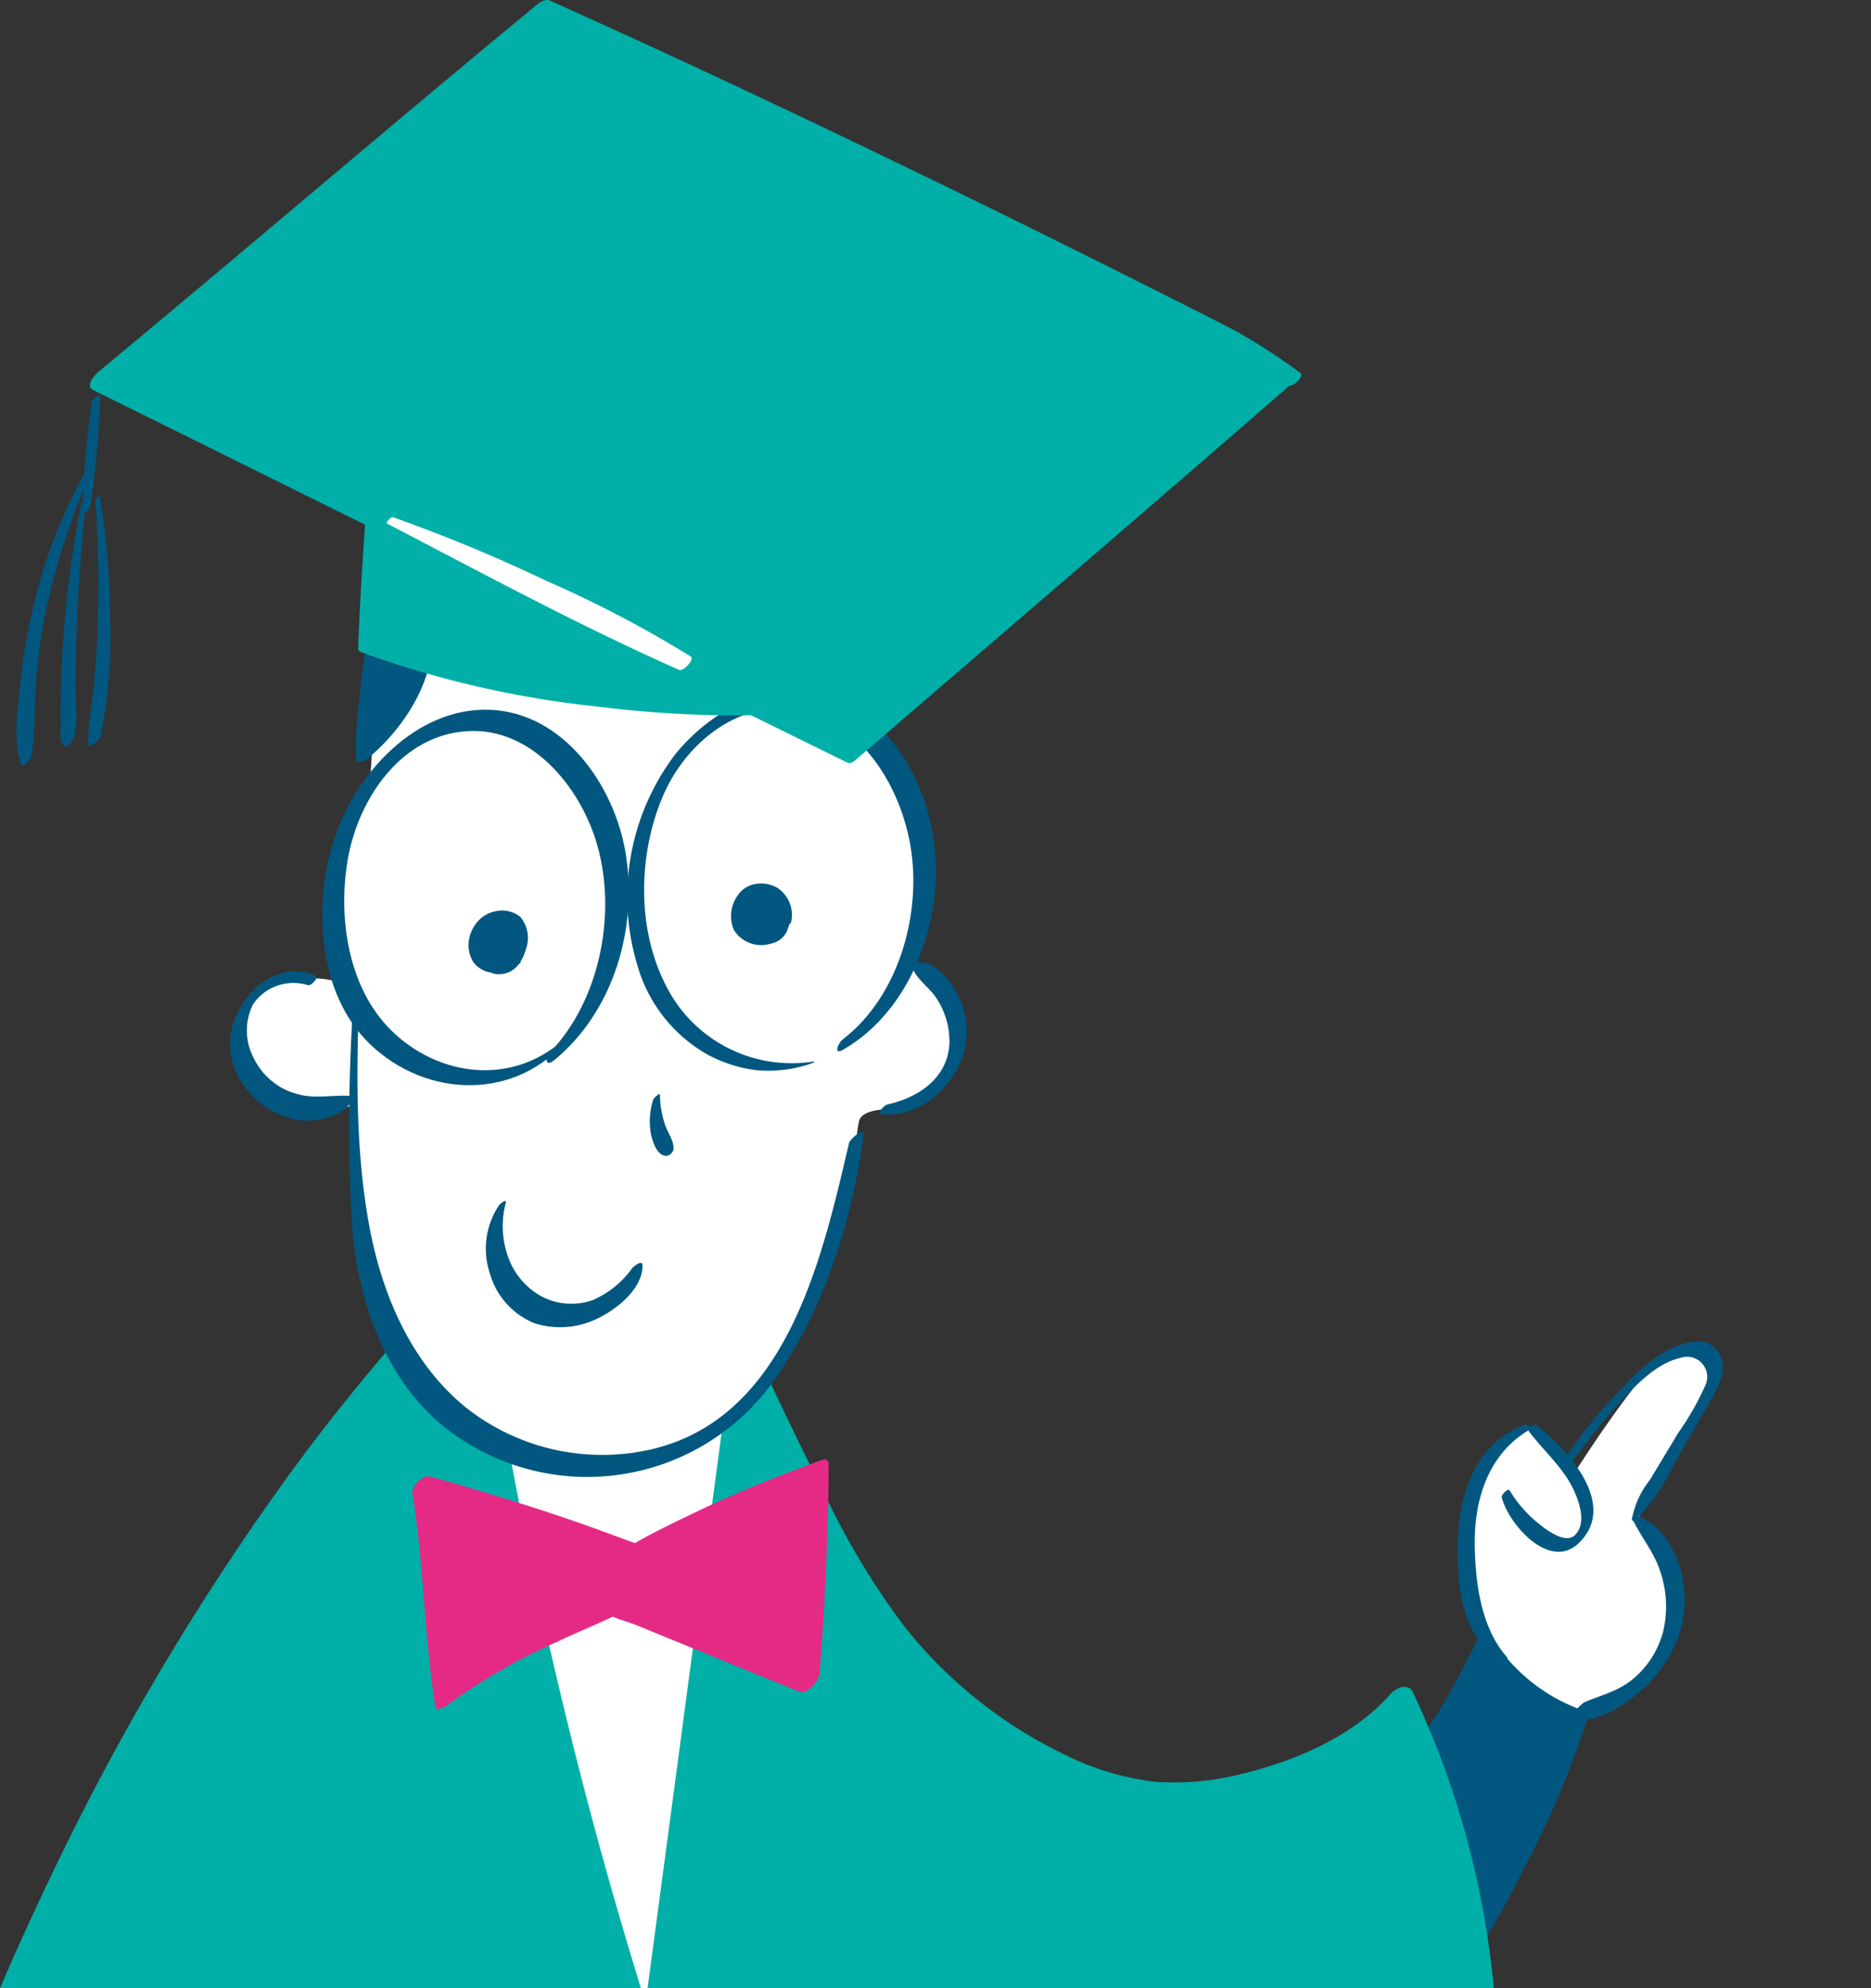 <svg xmlns="http://www.w3.org/2000/svg" xmlns:xlink="http://www.w3.org/1999/xlink" width="160" height="170" viewBox="0 0 160 170"><rect x="0" y="0" width="160" height="170" fill="#333333" stroke="none"/><defs><style>.a{fill:#fff;}.b{clip-path:url(#a);}.c{fill:#01577f;}.d{fill:#00afa7;}.e{fill:#e52a86;}</style><clipPath id="a"><path class="a" d="M120.301,150.625s5.356-5.572,6.397-10.885c0,0-1.675-7.631-.784-11.938s4.353-6.01,5.211-5.429a44.304,44.304,0,0,1,3.572,3.474s5.375-8.447,7.541-9.871,5.032.033,4.447,1.467-6.55,12.322-6.55,12.322,2.422,3.323,2.843,4.907,1.529,8.061-6.977,11.6c0,0-9.185,19.493-10.635,21.353Z"/></clipPath></defs><path class="a" d="M120.301,150.625s5.356-5.572,6.397-10.885c0,0-1.675-7.631-.784-11.938s4.353-6.01,5.211-5.429a44.304,44.304,0,0,1,3.572,3.474s5.375-8.447,7.541-9.871,5.032.033,4.447,1.467-6.55,12.322-6.55,12.322,2.422,3.323,2.843,4.907,1.529,8.061-6.977,11.6c0,0-9.185,19.493-10.635,21.353Z"/><g class="b"><path class="c" d="M127.208,139.392a15.041,15.041,0,0,0,10.464,7.462,124.071,124.071,0,0,1-8.641,26.681,78.595,78.595,0,0,1-14.509-21.626q5.978-7.457,11.955-14.915"/></g><path class="c" d="M132.903,126.818c1.68-1.914,3.084-4.053,4.787-5.954,1.544-1.723,3.632-4.232,5.996-4.75a1.722,1.722,0,0,1,2.114,2.415,23.657,23.657,0,0,1-2.28,3.982q-1.21,2.011-2.422,4.021a7.633,7.633,0,0,0-1.547,3.373c-.015.241.281.086.373.005a17.18,17.18,0,0,0,3.216-4.681q1.442-2.517,2.884-5.034c.625-1.089,1.487-2.448,1.278-3.773a2.151,2.151,0,0,0-2.633-1.673c-2.639.34-5.013,2.865-6.697,4.725a39.039,39.039,0,0,0-5.49,7.349c-.231.427.281.152.42-.005Z"/><path class="a" d="M131.053,122.106c1.81,1.826,3.431,3.48,4.207,5.26.698,1.6.578,3.479-.671,4.478-1.28,1.023-4.846-1.38-5.815-4.086"/><path class="c" d="M130.756,122.404c1.068,1.399,2.377,2.6,3.327,4.094.701,1.102,1.809,3.584.6,4.761-.81.789-2.428-.43-3.082-.969a10.673,10.673,0,0,1-2.506-2.854c-.13-.229-.722.382-.67.594.563,2.275,4.061,6.28,6.54,3.952,3.515-3.3-.959-8.102-3.614-10.173-.207-.162-.755.386-.595.595Z"/><path class="c" d="M130.372,121.817c-4.157,1.604-5.61,5.847-5.71,9.98-.084,3.446.175,8.051,3.531,9.965.15.086.983.284.623-.131-2.197-2.534-2.655-6.327-2.703-9.543-.058-3.918,1.2-7.907,4.833-9.925.176-.098-.408-.409-.574-.345Z"/><path class="c" d="M139.605,129.899c.718,1.512,1.817,2.789,2.35,4.399a9.33,9.33,0,0,1,.282,5.163,7.87,7.87,0,0,1-2.563,4.079c-1.26,1.063-2.716,1.385-4.183,2.013-.224.096-1.628,1.429-.827,1.514,1.859.198,3.875-1.029,5.273-2.161a11.462,11.462,0,0,0,3.54-4.814,9.347,9.347,0,0,0,.244-5.871c-.57-1.915-1.786-4.042-3.83-4.609-.088-.025-.33.195-.286.286Z"/><path class="c" d="M126.289,140.326c-.966,1.856-1.883,3.75-2.965,5.543-1.236,2.046-2.819,3.855-4.047,5.899-.342.569.215.612.594.332,2.03-1.498,3.393-3.833,4.593-6.004,1.023-1.851,2.189-3.909,2.366-6.054.027-.331-.498.201-.541.284Z"/><path class="c" d="M135.748,145.794c-2.093,4.341-4.003,8.764-6.195,13.057-1.784,3.493-3.666,6.937-5.59,10.356-.364.646.36.855.728.301a96.187,96.187,0,0,0,5.957-10.37,76.889,76.889,0,0,0,5.521-13.57c.06-.217-.382.146-.42.225Z"/><path class="d" d="M127.549,168.149a75.437,75.437,0,0,0-6.73-23.459.692.692,0,0,0-.158-.251.624.624,0,0,0-.082-.057.677.677,0,0,0-.106-.074l-.018-.007a1.058,1.058,0,0,0-.907.078c-.018.008-.035.017-.052.026-.04.021-.08.042-.119.066a1.889,1.889,0,0,0-.172.113l-.015.011a1.603,1.603,0,0,0-.13.109,2.425,2.425,0,0,0-.277.279c-3.104,3.459-7.862,5.513-12.28,6.617a23.77,23.77,0,0,1-7.601.763,23.383,23.383,0,0,1-7.914-2.365,39.168,39.168,0,0,1-13.544-10.791,65.117,65.117,0,0,1-7.002-11.619c-2.353-4.582-4.501-9.262-6.722-13.909a.703.703,0,0,0-.619-.412l-19.053-.244c-2.586-.033-5.23-.232-7.815-.1a2.711,2.711,0,0,0-1.946,1.221q-1.603,1.828-3.152,3.703-3.087,3.728-5.958,7.628A217.673,217.673,0,0,0,4.308,160.522Q2.055,165.214,0,170H127.747C127.686,169.383,127.629,168.765,127.549,168.149Z"/><path class="a" d="M55.375,170c2.278-16.974,5.617-42.19,7.841-58.749L41.721,113.26A402.119,402.119,0,0,0,54.809,170Z"/><path class="e" d="M70.29,124.831c-3.505,1.289-6.965,2.633-10.336,4.246-1.845.883-3.806,1.802-5.66,2.865-.503-.184-1.009-.359-1.501-.544q-2.606-.979-5.243-1.862c-3.56-1.185-7.146-2.269-10.759-3.281-.708-.198-1.621.857-1.514,1.514.976,6.011.989,12.112,1.941,18.126.073.46.818.067.974-.056a50.186,50.186,0,0,1,9.527-5.488c1.489-.718,3.113-1.368,4.676-2.116.714.297,1.5.507,2.063.738l4.615,1.89c3.078,1.26,6.153,2.526,9.239,3.766.744.299,1.72-.896,1.77-1.542.462-5.958.764-11.944.778-17.92C70.862,124.828,70.587,124.722,70.29,124.831Z"/><path class="a" d="M73.222,97.404c-1.92,10.571-6.497,21.737-12.963,25.473a19.198,19.198,0,0,1-22.205-2.44c-4.566-4.23-6.841-10.686-7.385-17.019a146.163,146.163,0,0,1-.061-20.456c.212-3.974,1.998-30.663,2.152-32.44s39.791-3.012,41.194.827S76.113,81.824,76.113,81.824l2.192.728A6.929,6.929,0,0,1,81.805,89.85a6.82,6.82,0,0,1-6.191,4.998c-1.075.09-2,.354-2.159,1.028C73.385,96.176,73.222,97.404,73.222,97.404Z"/><path class="a" d="M30.667,84.585c-4.521-2.148-9.033-.23-9.929,2.085A6.079,6.079,0,0,0,22.64,93.339c1.893,1.533,6.399,1.743,8.687.94"/><path class="c" d="M36.46,54.078a13.834,13.834,0,0,1-5.226,10.296A30.317,30.317,0,0,1,33.282,52.893"/><path class="c" d="M36.069,54.314c-.776,3.716-1.868,7.105-4.987,9.53l.945.094a32.344,32.344,0,0,1,2.092-11.316c.173-.456-.166-.651-.566-.566a1.818,1.818,0,0,0-1.106,1.106A30.287,30.287,0,0,0,30.441,64.81c.015.573.667.322.945.094,3.079-2.521,6.076-6.945,5.465-11.135-.052-.357-.748.383-.782.544Z"/><path class="a" d="M69.571,90.818a11.532,11.532,0,0,1-13.094-5.717c-2.865-5.103-2.702-12.649.11-18.002s8.242-8.269,13.076-6.981,8.743,6.721,9.328,13.02c.594,6.385-2.291,13.188-6.84,16.13"/><path class="c" d="M69.61,90.758a12.01,12.01,0,0,1-12.652-6.473C54.429,79.406,54.565,72.983,56.72,68c2.043-4.724,6.987-8.591,12.34-7.102,4.979,1.385,7.991,6.655,8.801,11.453.977,5.795-1.01,12.854-5.8,16.528-.368.282-.832,1.373.02.885,5.228-2.992,7.953-9.44,7.959-15.279.006-5.676-2.707-11.988-8.068-14.528-5.161-2.445-10.925.432-14.241,4.561A20.148,20.148,0,0,0,54.441,82.31a12.802,12.802,0,0,0,5.996,7.823A11.787,11.787,0,0,0,64.72,91.511a11.227,11.227,0,0,0,4.811-.633c.032-.01.136-.131.079-.12Z"/><path class="c" d="M66.963,77.9a5.156,5.156,0,0,1-.408,1.802,1.798,1.798,0,0,1-3.165-.348c-.567-1.353.301-3.32,1.549-3.513s2.375,1.466,2.012,2.962"/><path class="c" d="M66.259,77.872a4.54,4.54,0,0,1-.294,1.483c-.026.07-.052.14-.077.21-.034.097-.046.094-.125.189a1.255,1.255,0,0,1-.426.35c-.037.021-.142.064-.043.025-.048.019-.095.039-.144.056-.021.007-.044.013-.065.021-.069.025.118-.021.046-.012-.029.004-.222.039-.098.022.126-.017-.041,0-.066.002-.09.008.198.006.07-.002-.022-.001-.045-.002-.067-.003-.115-.004.192.026.02-.001-.021-.003-.045-.01-.066-.012.061.004.147.035.036.004-.022-.006-.043-.013-.065-.019-.058-.016-.023-.036.045.017a.701.701,0,0,0-.125-.053c-.039-.018-.135-.074-.043-.018-.049-.03-.098-.061-.144-.095a1.712,1.712,0,0,1-.213-.182c.044.045.002.001-.005-.008-.019-.023-.04-.045-.058-.069q-.052-.064-.098-.133a2.581,2.581,0,0,1-.044-2.484,2.815,2.815,0,0,1,.351-.553,2.947,2.947,0,0,1,.207-.223c.009-.009.054-.048.004-.005q.026-.022.054-.044.067-.053.138-.099.056-.036.115-.068c.019-.01.039-.02.059-.03-.012.006-.1.04-.022.012.041-.015.082-.03.123-.044.089-.031-.041.015-.05.013a.442.442,0,0,0,.096-.018c-.008.003-.167.018-.061.009.112-.009-.075.001-.08,0a.362.362,0,0,0,.071.003c-.168.012-.141-.017-.081-.006.105.02-.057-.013-.062-.015a.583.583,0,0,0,.086.023c.026.007.096.012.014.004-.085-.009.003.003.03.015.022.01.043.021.066.031.098.043-.063-.044.02.01.052.034.104.068.154.106s.099.08.146.123a.62.62,0,0,1,.082.083,2.651,2.651,0,0,1,.428.669,2.569,2.569,0,0,1,.149,1.623c-.022.093.145.182.198.207a1.309,1.309,0,0,0,.495.102c.201.004.655.007.715-.254a2.765,2.765,0,0,0-1.202-2.933,2.798,2.798,0,0,0-2.194-.233,2.292,2.292,0,0,0-1.173.897,3.015,3.015,0,0,0-.329,2.946,2.744,2.744,0,0,0,3.115,1.186,1.95,1.95,0,0,0,1.416-1.051c.075-.218.161-.431.224-.654a4.193,4.193,0,0,0,.156-1.062c.005-.255-.524-.306-.693-.31a1.275,1.275,0,0,0-.501.063c-.081.033-.212.084-.214.191Z"/><path class="c" d="M31.521,54.28a37.006,37.006,0,0,0-.775,9.868c.032.354.807-.43.847-.603a40.096,40.096,0,0,0,.939-9.979c-.011-.39-.965.468-1.012.714Z"/><path class="c" d="M55.862,94.016a6.086,6.086,0,0,0-.189,2.99c.155.672.516,1.808,1.313,1.829a.736.736,0,0,0,.608-.546c.069-.755-.529-1.469-.748-2.195a8.374,8.374,0,0,1-.413-2.483c.002-.222-.538.286-.571.406Z"/><path class="c" d="M30.416,83.083a154.602,154.602,0,0,0-.346,21.148c.37,6.377,2.542,13.148,7.511,17.443a19.6,19.6,0,0,0,29.109-4.375c3.958-5.88,6.256-13.265,7.156-20.25.09-.698-1.151.308-1.246.711-2.325,9.935-5.333,23.463-16.902,26.166a18.793,18.793,0,0,1-15.816-3.544c-4.738-3.827-7.216-9.692-8.301-15.553-1.331-7.187-1.067-14.755-.779-22.023.004-.109-.376.15-.386.277Z"/><path class="c" d="M26.986,83.425c-3.78-1.664-7.502,2.507-7.305,6.113.251,4.594,5.717,7.994,9.756,5.36.137-.09,1.147-1.15.585-1.191-1.503-.108-2.962.257-4.454-.121a5.8,5.8,0,0,1-3.861-3.095,5.03,5.03,0,0,1-.071-4.615,4.183,4.183,0,0,1,4.703-1.64c.275.077.97-.668.646-.811Z"/><path class="c" d="M78.025,82.775c.407,1.01,1.526,1.717,2.112,2.667a6.712,6.712,0,0,1,1.055,3.69c-.093,3.011-2.628,4.727-5.335,5.311-.175.038-.921.758-.56.807,3.287.44,6.429-2.416,7.19-5.483a6.756,6.756,0,0,0-.535-4.609c-.621-1.258-1.881-2.913-3.423-2.886-.164.003-.585.299-.503.503Z"/><path class="c" d="M42.673,103.055a6.672,6.672,0,0,0-.792,5.796,6.525,6.525,0,0,0,3.815,4.29,7.267,7.267,0,0,0,5.614-.51c1.542-.775,3.644-2.497,3.636-4.415-.003-.571-.761.076-.895.231a7.984,7.984,0,0,1-3.412,2.735,5.528,5.528,0,0,1-4.353-.345,6.231,6.231,0,0,1-2.885-3.51,7.719,7.719,0,0,1-.157-4.444c.144-.45-.486.036-.57.172Z"/><path class="c" d="M7.56,39.874A43.877,43.877,0,0,0,2.822,51.987a51.706,51.706,0,0,0-1.139,6.885c-.193,2.005-.559,4.522.097,6.468.142.422.847-.418.882-.609.403-2.156.237-4.455.421-6.645a50.5,50.5,0,0,1,.913-6.208,62.603,62.603,0,0,1,4.067-12.16c.162-.37-.428.028-.503.156Z"/><path class="c" d="M6.941,43.049A94.052,94.052,0,0,0,5.463,53.955c-.135,1.726-.233,3.451-.26,5.183q-.022,1.405-.011,2.81c.005.678-.18,1.355.313,1.857.199.203.619-.336.681-.479.611-1.402.239-3.374.263-4.9.028-1.782.061-3.566.136-5.347.145-3.431.428-6.87.764-10.287.021-.209-.383.129-.408.257Z"/><path class="c" d="M8.146,42.768a101.38,101.38,0,0,1,.218,10.464c-.052,1.741-.168,3.478-.326,5.213-.154,1.698-.477,3.42-.533,5.121-.022.67,1.037-.322,1.115-.646A44.773,44.773,0,0,0,9.399,52.392a66.057,66.057,0,0,0-.842-9.956c-.023-.143-.422.183-.411.332Z"/><path class="c" d="M7.844,34.361a82.555,82.555,0,0,0-.795,9.477c.002.256.651-.301.682-.478a89.487,89.487,0,0,0,.845-9.442c.026-.384-.704.186-.731.443Z"/><path class="d" d="M32.31,36.761c-.384,4.617-.869,12.303-.974,18.276,10.895,3.757,28.269,6.467,40.263,4.658"/><path class="d" d="M32.041,36.927a84.12,84.12,0,0,0-.875,8.781c-.232,3.237-.422,6.478-.54,9.721a.279.279,0,0,0,.178.307A85.385,85.385,0,0,0,50.99,60.405a97.738,97.738,0,0,0,10.695.757c1.72.021,3.442-.014,5.159-.122a11.219,11.219,0,0,0,4.702-.88c.206-.111.946-.84.484-1.022-1.284-.506-3.063.035-4.415.117-1.721.104-3.447.134-5.171.109A95.528,95.528,0,0,1,51.71,58.575a122.211,122.211,0,0,1-19.843-4.237q.089.153.178.307c.003-3.258.099-6.516.232-9.771.113-2.767.373-5.559.301-8.327-.005-.203-.513.246-.537.38Z"/><path class="d" d="M110.714,32.402,73.014,64.596,8.653,32.414C21.651,21.723,33.515,11.53,46.232,1.072,66.442,10.15,90.601,21.983,110.714,32.402Z"/><path class="d" d="M110.684,32.24C98.047,42.833,85.488,53.518,72.904,64.173l.603-.217Q48.404,51.187,23.253,38.514L9.349,31.482q-.247.792-.494,1.583C21.479,22.747,33.873,12.154,46.472,1.808l-1.004.298C62.516,9.792,79.347,17.967,96.036,26.402q3.436,1.736,6.862,3.491a65.02,65.02,0,0,0,7.394,3.051c.341.124,1.26-.8.919-1.04a51.083,51.083,0,0,0-5.398-3.522c-2.067-1.092-4.163-2.132-6.251-3.185q-6.341-3.198-12.712-6.335Q73.956,12.51,60.934,6.419,53.989,3.178,46.996.039c-.305-.137-.78.113-1.004.298C33.398,10.716,21.018,21.352,8.45,31.762c-.338.28-1.204,1.232-.494,1.583,16.693,8.252,33.361,16.555,50.073,24.768L72.522,65.236c.172.084.486-.116.603-.217,12.549-10.808,25.123-21.585,37.619-32.454C110.968,32.371,111.055,31.928,110.684,32.24Z"/><path class="a" d="M33.108,44.776c8.249,4.286,16.457,8.734,24.961,12.501.369.164,1.359-.906,1.01-1.137a98.481,98.481,0,0,0-12.282-6.441,136.148,136.148,0,0,0-13.194-5.473c-.179-.063-.641.474-.495.55Z"/><path class="a" d="M48.524,88.715c-4.581,5.134-11.667,4.283-16.159-.206-3.903-3.901-4.856-11.637-2.759-17.543s7.271-9.83,12.251-9.334,9.407,5.349,10.577,11.544-.978,13.301-5.124,17.055"/><path class="c" d="M48.459,88.65c-4.21,4.043-10.366,3.63-14.605-.17-4.032-3.614-4.992-9.832-4.122-14.948.89-5.233,4.61-10.78,10.395-11.024,5.3-.223,9.301,4.614,10.789,9.233,1.918,5.951.513,13.636-3.869,18.228-.487.51-.411,1.309.36.674,5.117-4.216,7.183-11.41,6.068-17.842-.988-5.696-5.295-11.86-11.567-12.11-6.318-.252-11.541,5.488-13.339,11.074-1.804,5.607-1.42,13.174,3.049,17.492,4.869,4.704,12.63,4.89,17.014-.524.177-.219-.022-.228-.174-.082Z"/><path class="c" d="M43.813,82.21c-1.184,1.284-2.916.731-3.034-1.225s1.937-3.607,3.111-2.456.193,4.428-1.305,4.485"/><path class="c" d="M43.135,82.103a1.85,1.85,0,0,1-.563.432c-.02.01-.04.02-.06.03.118-.058.017-.009-.008,0a1.067,1.067,0,0,0-.152.051c.006-.004.144-.032.054-.014l-.091.018c-.047.01-.111,0,.079-.008-.035.002-.071.004-.106.008-.088.01.205.004.084-.001a.364.364,0,0,0-.059-.003c.16-.025.159.021.07.006a.306.306,0,0,0-.058-.01c.134-.013.138.037.053.009-.018-.006-.038-.012-.056-.017-.107-.027.128.062.031.01-.026-.014-.054-.025-.08-.037-.121-.056.064.05-.047-.026-.042-.029-.083-.058-.122-.09s-.078-.068-.115-.103c.054.052.014.015.003.002-.024-.029-.049-.057-.072-.086a2.599,2.599,0,0,1,.033-2.943,2.747,2.747,0,0,1,.483-.552c-.06.052.029-.022.034-.026.018-.014.037-.029.056-.042.046-.034.093-.067.142-.097s.096-.058.145-.084c.024-.013.128-.059.005-.006.03-.013.059-.026.09-.038.05-.019.1-.035.151-.051.088-.028-.047.014-.054.014a.478.478,0,0,0,.091-.018c.097-.021-.077.008-.079.008a.659.659,0,0,0,.091-.006c-.194.025-.157-.002-.098.001.16.007-.11-.02-.053-.008.181.038-.122-.039.009,0,.052.016.085.05-.04-.018.022.012.048.019.071.03l.07.034c-.002.006-.088-.057-.026-.015a1.83,1.83,0,0,1,.159.117.72.72,0,0,0,.064.058c.052.034-.054-.066.002.001.03.036.06.07.087.107a1.613,1.613,0,0,1,.158.265,1.584,1.584,0,0,1,.158.522,3.603,3.603,0,0,1-.061,1.343,3.401,3.401,0,0,1-.59,1.341,2.361,2.361,0,0,1-.219.257c-.017.017-.034.033-.051.049-.069.07.041-.027-.019.018-.04.03-.078.061-.118.089s-.081.052-.123.075c-.008.004-.061.039-.069.035.011.005.122-.047.02-.013-.02.007-.04.013-.059.02-.114.041.134-.02.037-.009a.46.46,0,0,0-.049.009c-.102.023.196-.016.046-.008-.136.007-.645.08-.51.325.132.241.639.25.861.239a2.066,2.066,0,0,0,1.471-.699,3.583,3.583,0,0,0,.711-1.366,2.804,2.804,0,0,0-.46-2.84,2.496,2.496,0,0,0-2.11-.477,2.748,2.748,0,0,0-1.575.935,3.092,3.092,0,0,0-.719,1.693,2.685,2.685,0,0,0,.419,1.753,2.318,2.318,0,0,0,1.876.891,2.735,2.735,0,0,0,2.119-.868c.07-.075-.003-.174-.061-.221a.928.928,0,0,0-.417-.15,1.062,1.062,0,0,0-.88.157Z"/></svg>